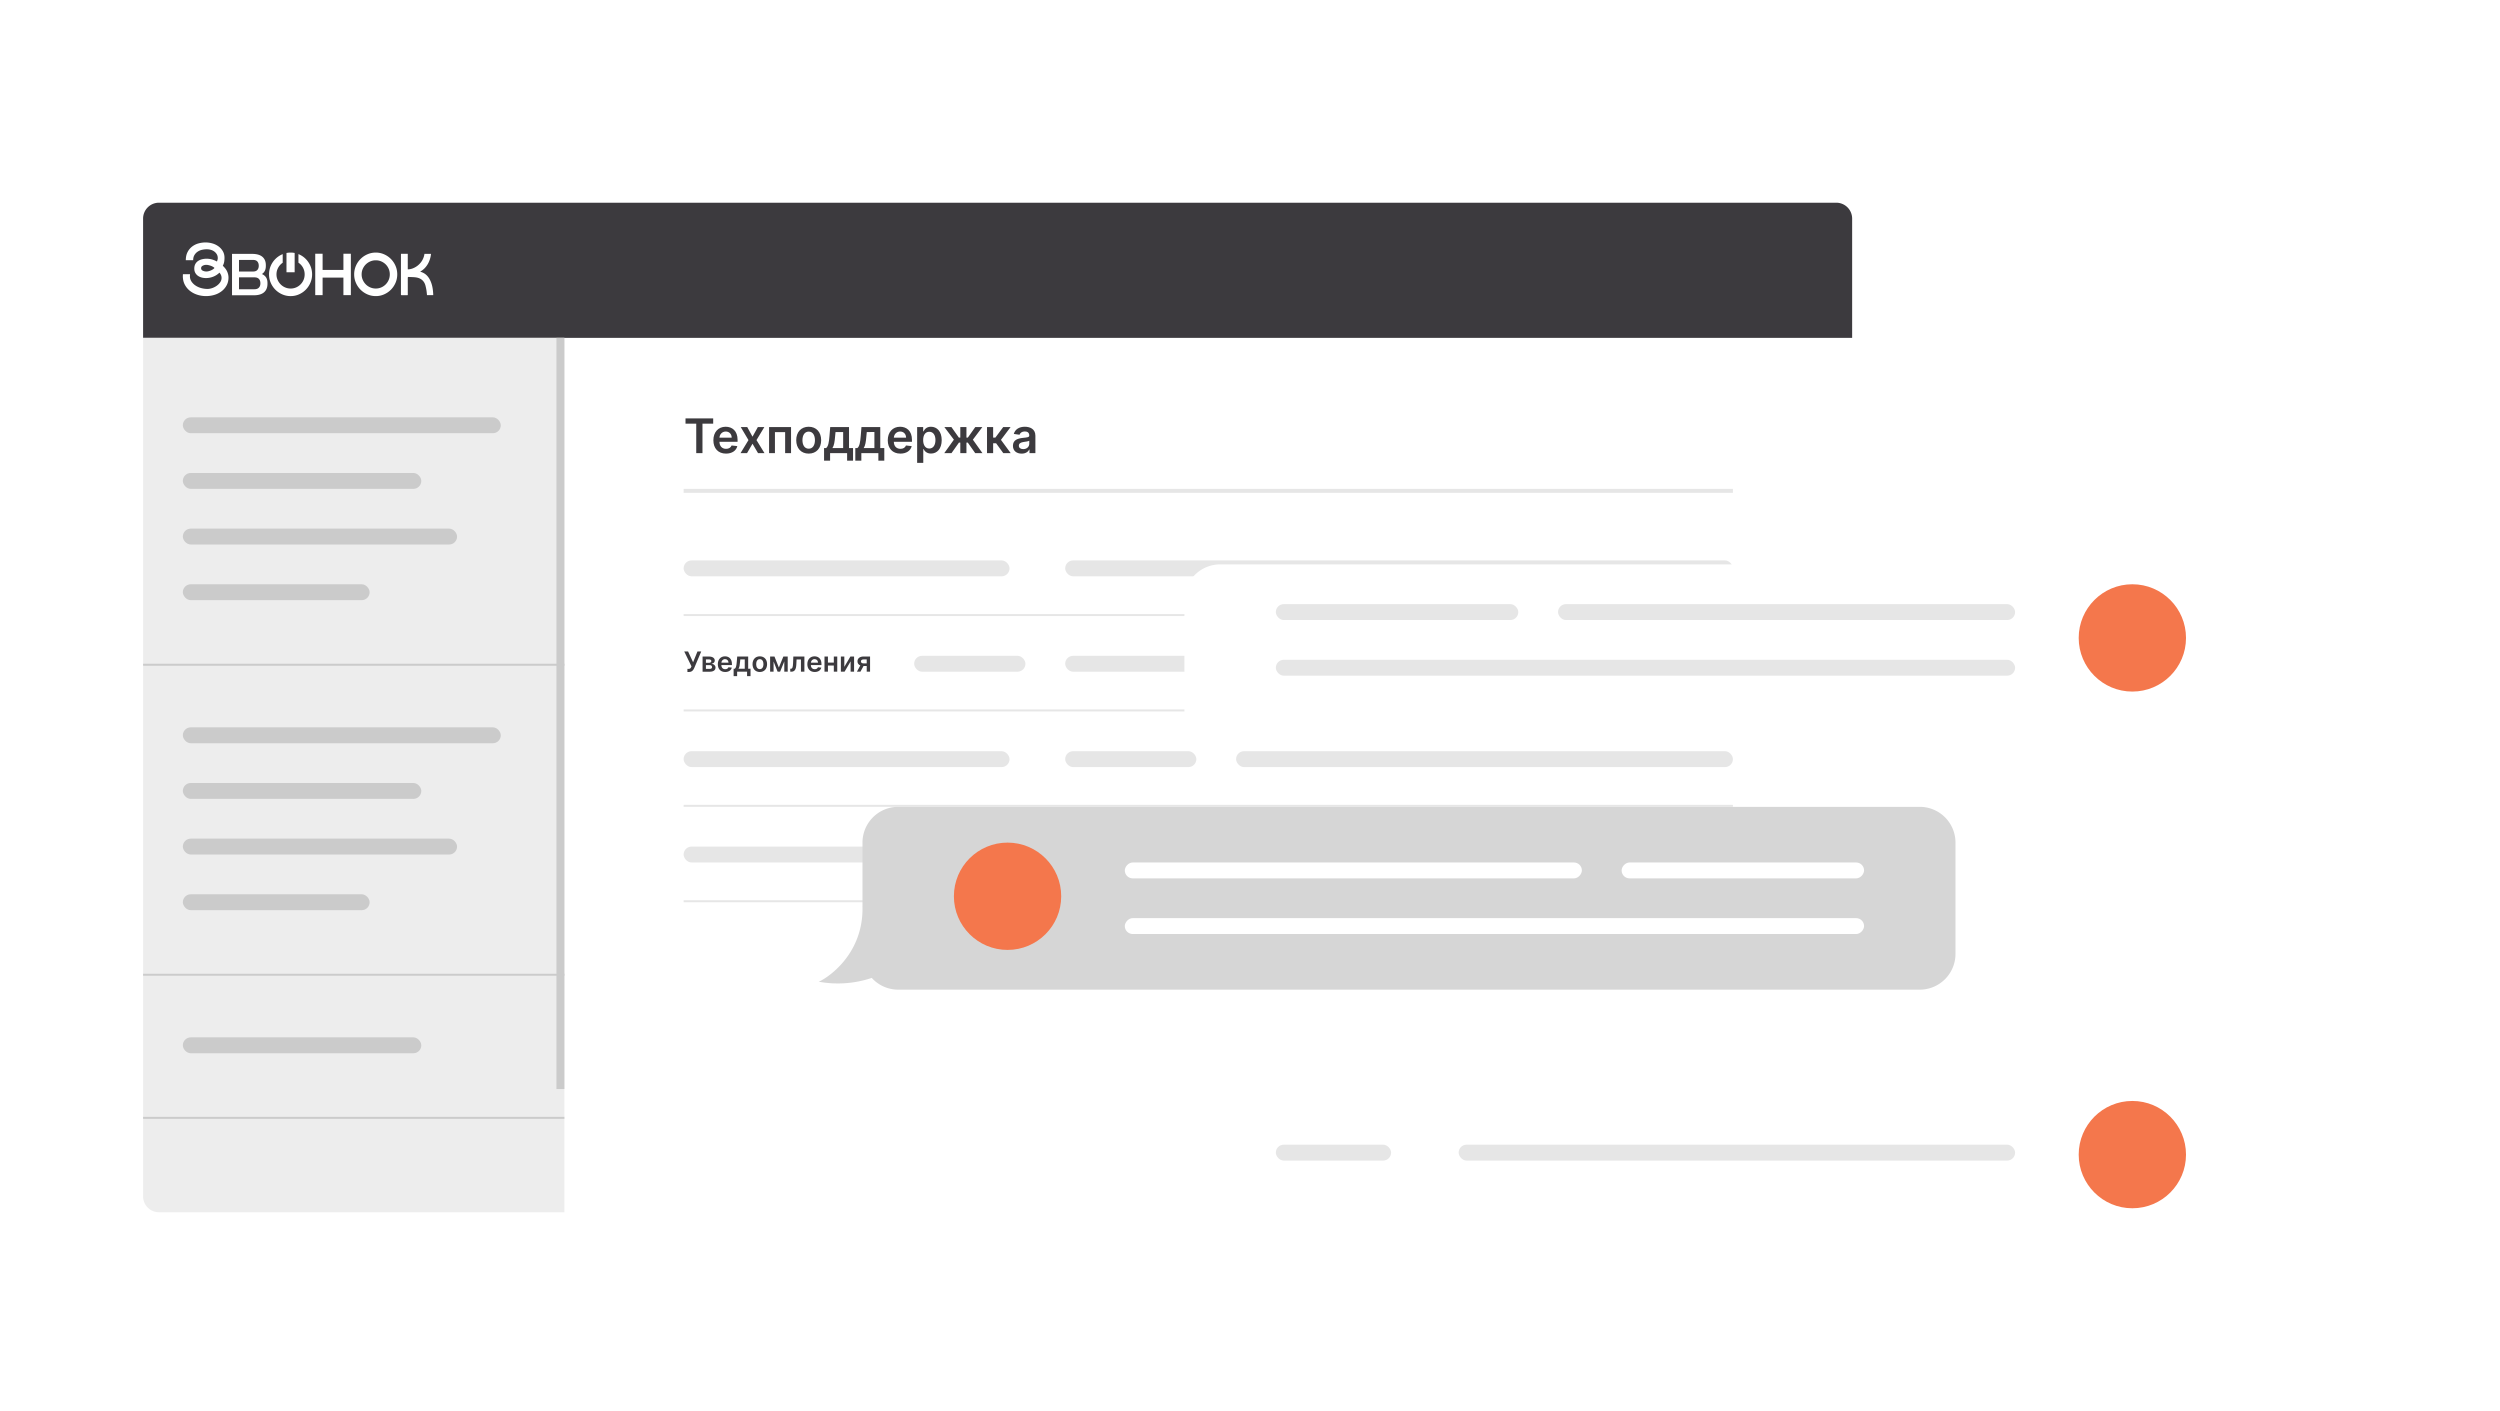 <svg width="629" height="355" viewBox="0 0 629 355" fill="none" xmlns="http://www.w3.org/2000/svg"><g filter="url(#filter0_d_211_4735)"><rect x="36" y="51" width="430" height="254" rx="4" fill="#fff"/></g><path d="M36 55a4 4 0 014-4h422a4 4 0 014 4v30H36V55z" fill="#3C3A3E"/><g clip-path="url(#clip0_211_4735)" fill="#fff"><path d="M86.403 67.921h-5.235v-4.077h-1.854v10.414h1.854v-4.41h5.235v4.41h1.873V63.844h-1.873v4.077zm-20.339 1.105l-.154-.08.137-.104c.15-.115.281-.246.395-.392.294-.381.444-.9.444-1.543v-.194c0-.906-.293-1.613-.872-2.103-.574-.486-1.435-.731-2.558-.731h-5.079v10.414h5.489c.754 0 1.392-.111 1.894-.334.507-.22.895-.553 1.152-.986.257-.43.386-.954.386-1.557v-.195c0-.651-.152-1.176-.452-1.558a2.368 2.368 0 00-.782-.638v.001zm-5.931-3.63h3.527c.498 0 .867.136 1.095.402.234.274.348.623.348 1.065 0 .442-.113.777-.348 1.05-.228.267-.598.403-1.095.403h-3.527v-2.92zm4.997 6.976c-.13.135-.285.236-.467.3-.182.066-.39.1-.632.1h-3.897v-2.99h3.897c.482 0 .853.13 1.105.39.255.264.379.626.379 1.104 0 .479-.126.829-.385 1.098v-.002zm-9.07-5.493c.19-.386.308-.74.355-1.065.047-.324.071-.645.071-.963 0-.607-.136-1.15-.407-1.626a3.937 3.937 0 00-1.07-1.21 4.826 4.826 0 00-1.528-.757A6.208 6.208 0 0051.699 61c-.612 0-1.217.087-1.813.258a4.615 4.615 0 00-1.589.808 4.132 4.132 0 00-1.12 1.387c-.285.56-.428 1.231-.428 2.019h1.853c0-.51.106-.943.317-1.294.21-.353.482-.639.813-.86.332-.22.7-.376 1.101-.466.4-.09.797-.134 1.191-.134.352 0 .696.047 1.027.143.333.097.628.242.886.436.257.193.466.427.62.703.157.275.235.593.235.952 0 .138-.02.273-.061.403a17.1 17.1 0 01-.144.446 5.912 5.912 0 00-1.232-.518 4.951 4.951 0 00-1.396-.188c-.38 0-.752.046-1.12.135-.366.09-.695.231-.987.424a2.174 2.174 0 00-.703.766c-.177.318-.265.703-.265 1.16 0 .413.084.772.255 1.076.169.304.394.552.672.746.279.194.59.334.936.424.345.09.703.134 1.07.134.638 0 1.252-.118 1.843-.352a4.628 4.628 0 001.559-1.014c.19.234.325.459.407.673A1.87 1.87 0 0155.412 71c-.224.336-.511.63-.863.884a4.418 4.418 0 01-1.157.596c-.42.143-.82.216-1.199.216a5.935 5.935 0 01-1.585-.219 4.723 4.723 0 01-1.421-.642 3.583 3.583 0 01-1.016-1.015 2.389 2.389 0 01-.386-1.335c0-.124.006-.22.02-.29v-.206H46.02v.103c0 .069-.002.127-.009.175-.008.048-.01.107-.01.177 0 .827.166 1.556.498 2.184a4.848 4.848 0 001.325 1.582c.55.424 1.173.746 1.874.963a7.168 7.168 0 002.129.323c.76 0 1.483-.107 2.169-.32a5.5 5.5 0 001.802-.932 4.613 4.613 0 001.232-1.471c.306-.573.459-1.218.459-1.936 0-.498-.11-.995-.325-1.492-.218-.496-.584-.984-1.099-1.468l-.004.003zm-2.446.86c-.148.104-.32.197-.51.281a4.34 4.34 0 01-.6.207 2.401 2.401 0 01-.602.084c-.285 0-.573-.065-.866-.197-.29-.131-.437-.342-.437-.632 0-.289.139-.485.417-.63a1.84 1.84 0 01.866-.219c.177 0 .37.025.58.073.21.048.41.107.6.177.192.068.368.151.53.248.164.096.286.194.367.29-.08.11-.197.217-.346.32l.002-.001zm44.744-2.578a5.5 5.5 0 00-1.721-1.179 5.138 5.138 0 00-2.088-.435 5.23 5.23 0 00-2.107.435A5.531 5.531 0 0089.54 66.9a5.324 5.324 0 00-.429 2.133c0 .759.141 1.45.429 2.113a5.525 5.525 0 001.17 1.738 5.57 5.57 0 001.732 1.18c.658.29 1.36.434 2.108.434a5.06 5.06 0 002.087-.434 5.503 5.503 0 001.721-1.18 5.666 5.666 0 001.162-1.738 5.297 5.297 0 00.427-2.113c0-.746-.141-1.47-.427-2.132a5.636 5.636 0 00-1.162-1.74zm-.56 5.26a3.626 3.626 0 01-.753 1.128 3.54 3.54 0 01-1.12.765 3.39 3.39 0 01-1.374.28c-.488 0-.951-.092-1.386-.28a3.486 3.486 0 01-1.129-.765c-.32-.324-.574-.7-.764-1.128a3.392 3.392 0 01-.284-1.388c0-.498.095-.959.284-1.387.191-.427.445-.8.764-1.119a3.6 3.6 0 011.13-.755c.433-.187.895-.28 1.385-.28s.947.093 1.374.28c.428.186.8.438 1.12.755.319.32.57.69.752 1.12.185.427.276.89.276 1.386 0 .496-.091.96-.276 1.388zM64.21 66.897zm12.725-1.735a5.48 5.48 0 00-1.72-1.179l-.128-.054v2.163a3.51 3.51 0 011.289 1.555c.184.428.274.892.274 1.386 0 .495-.09.96-.274 1.389a3.634 3.634 0 01-.754 1.128 3.54 3.54 0 01-1.12.765c-.428.187-.886.28-1.374.28-.489 0-.951-.093-1.386-.28a3.489 3.489 0 01-1.129-.765c-.32-.325-.574-.7-.765-1.128a3.39 3.39 0 01-.285-1.388c0-.498.097-.96.285-1.387.19-.427.445-.8.765-1.118a3.47 3.47 0 01.514-.421v-2.172l-.108.047a5.545 5.545 0 00-2.902 2.918 5.327 5.327 0 00-.428 2.132c0 .758.142 1.45.428 2.114a5.545 5.545 0 002.902 2.919 5.18 5.18 0 002.107.434c.747 0 1.43-.144 2.089-.434a5.48 5.48 0 001.72-1.181 5.631 5.631 0 001.162-1.738 5.304 5.304 0 00.427-2.114c0-.744-.141-1.469-.427-2.132a5.654 5.654 0 00-1.162-1.74z"/><path d="M74.134 63.642a5.41 5.41 0 00-2.056.007v4.86h2.056v-4.867zm34.278 7.29c-.489-1.224-1.264-2.152-2.56-2.535-.035-.01-.066-.037-.119-.068 1.612-.875 2.535-2.649 2.713-4.46h-1.65c-.369 2.623-2.773 3.949-4.2 3.897v-3.902H100.9c-.009.08-.022.145-.022.21 0 3.322 0 6.642-.005 9.964 0 .201.076.245.254.24.412-.01.825-.003 1.237-.004.073 0 .144-.014.233-.024v-.329c0-1.318.004-2.636-.004-3.954-.001-.21.058-.3.266-.286.644.043 1.299.022 1.929.136 1.166.21 1.968.889 2.27 2.092.094.38.177.765.239 1.153.062.394.09.794.133 1.194h1.557c.005-.066.016-.115.013-.164-.05-1.082-.184-2.148-.589-3.161l.001.001z"/></g><path d="M36 85h106v220H40a4 4 0 01-4-4V85z" fill="#EDEDED"/><path fill="#CBCBCB" d="M142 85v189h-2V85z"/><rect x="46" y="105" width="80" height="4" rx="2" fill="#CBCBCB"/><rect x="46" y="183" width="80" height="4" rx="2" fill="#CBCBCB"/><rect x="46" y="119" width="60" height="4" rx="2" fill="#CBCBCB"/><rect x="46" y="197" width="60" height="4" rx="2" fill="#CBCBCB"/><rect x="46" y="133" width="69" height="4" rx="2" fill="#CBCBCB"/><rect x="46" y="211" width="69" height="4" rx="2" fill="#CBCBCB"/><rect x="46" y="147" width="47" height="4" rx="2" fill="#CBCBCB"/><rect x="46" y="225" width="47" height="4" rx="2" fill="#CBCBCB"/><rect x="46" y="261" width="60" height="4" rx="2" fill="#CBCBCB"/><path stroke="#CBCBCB" stroke-width=".5" d="M142 167.25H36m106 78H36m106 36H36"/><rect x="172" y="141" width="82" height="4" rx="2" fill="#E6E6E6"/><rect x="172" y="189" width="82" height="4" rx="2" fill="#E6E6E6"/><rect x="172" y="213" width="82" height="4" rx="2" fill="#E6E6E6"/><rect x="268" y="165" width="33" height="4" rx="2" fill="#E6E6E6"/><rect x="230" y="165" width="28" height="4" rx="2" fill="#E6E6E6"/><rect x="268" y="189" width="33" height="4" rx="2" fill="#E6E6E6"/><rect x="268" y="213" width="33" height="4" rx="2" fill="#E6E6E6"/><rect x="268" y="141" width="168" height="4" rx="2" fill="#E6E6E6"/><rect x="311" y="165" width="125" height="4" rx="2" fill="#E6E6E6"/><rect x="311" y="189" width="125" height="4" rx="2" fill="#E6E6E6"/><rect x="311" y="213" width="125" height="4" rx="2" fill="#E6E6E6"/><path d="M172.477 106.598h2.698V114h1.568v-7.402h2.697v-1.325h-6.963v1.325zm10.186 7.53c1.526 0 2.574-.746 2.847-1.884l-1.441-.162c-.209.554-.72.844-1.385.844-.997 0-1.657-.656-1.67-1.777h4.56v-.473c0-2.297-1.381-3.307-2.992-3.307-1.875 0-3.098 1.377-3.098 3.397 0 2.054 1.206 3.362 3.179 3.362zm-1.645-4.019c.047-.835.665-1.538 1.585-1.538.887 0 1.483.648 1.492 1.538h-3.077zm6.993-2.654h-1.636l1.943 3.272-1.994 3.273h1.636l1.372-2.357 1.385 2.357h1.624l-2.008-3.273 1.973-3.272h-1.632l-1.342 2.416-1.321-2.416zM193.5 114h1.474v-5.28h2.565V114h1.488v-6.545H193.5V114zm9.968.128c1.918 0 3.136-1.351 3.136-3.375 0-2.029-1.218-3.384-3.136-3.384-1.918 0-3.136 1.355-3.136 3.384 0 2.024 1.218 3.375 3.136 3.375zm.009-1.236c-1.062 0-1.581-.946-1.581-2.143 0-1.198.519-2.157 1.581-2.157 1.044 0 1.563.959 1.563 2.157 0 1.197-.519 2.143-1.563 2.143zm3.857 3.009h1.517V114h4.283v1.901h1.491v-3.171h-1.014v-5.275h-4.73l-.187 2.292c-.124 1.466-.286 2.553-.84 2.983h-.52v3.171zm2.105-3.171c.414-.609.567-1.598.678-2.983l.102-1.048h1.918v4.031h-2.698zm5.758 3.171h1.517V114h4.283v1.901h1.492v-3.171h-1.015v-5.275h-4.73l-.187 2.292c-.124 1.466-.286 2.553-.84 2.983h-.52v3.171zm2.106-3.171c.413-.609.566-1.598.677-2.983l.102-1.048H220v4.031h-2.697zm9.235 1.398c1.526 0 2.574-.746 2.847-1.884l-1.441-.162c-.209.554-.72.844-1.385.844-.997 0-1.657-.656-1.67-1.777h4.56v-.473c0-2.297-1.381-3.307-2.992-3.307-1.875 0-3.098 1.377-3.098 3.397 0 2.054 1.206 3.362 3.179 3.362zm-1.645-4.019c.047-.835.665-1.538 1.585-1.538.887 0 1.483.648 1.492 1.538h-3.077zm5.861 6.346h1.542v-3.486h.064c.243.477.75 1.146 1.875 1.146 1.543 0 2.698-1.223 2.698-3.379 0-2.182-1.189-3.367-2.702-3.367-1.155 0-1.637.695-1.871 1.168h-.089v-1.082h-1.517v9zm1.512-5.728c0-1.27.546-2.092 1.539-2.092 1.027 0 1.555.874 1.555 2.092 0 1.228-.537 2.122-1.555 2.122-.985 0-1.539-.852-1.539-2.122zm5.315 3.273h1.82l1.871-2.642h.341V114h1.542v-2.642h.341l1.862 2.642h1.82l-2.403-3.379 2.382-3.166h-1.782l-1.862 2.637h-.358v-2.637h-1.542v2.637h-.367l-1.862-2.637h-1.781l2.395 3.166-2.417 3.379zm10.751 0h1.542v-2.467h.755l1.794 2.467h1.866l-2.45-3.332 2.424-3.213h-1.857l-1.969 2.642h-.563v-2.642h-1.542V114zm8.715.132c1.027 0 1.641-.481 1.922-1.031h.051V114h1.483v-4.381c0-1.73-1.41-2.25-2.659-2.25-1.376 0-2.433.614-2.774 1.807l1.44.205c.154-.448.588-.831 1.343-.831.716 0 1.108.366 1.108 1.01v.025c0 .443-.465.465-1.62.588-1.27.137-2.484.516-2.484 1.99 0 1.287.942 1.969 2.19 1.969zm.401-1.133c-.644 0-1.104-.294-1.104-.861 0-.593.516-.84 1.206-.938.405-.055 1.215-.157 1.415-.319v.771c0 .729-.588 1.347-1.517 1.347zm-84.491 56.071h.363c.815 0 1.116-.473 1.357-1.01l1.755-4.151h-.949l-1.097 2.725-1.267-2.725h-.965l1.82 3.744-.067.171c-.105.286-.264.47-.659.47h-.291v.776zm3.812-.07h1.849c.895 0 1.407-.405 1.407-1.037 0-.534-.415-.907-1.014-.959.51-.095.828-.366.828-.796 0-.643-.564-1.026-1.467-1.026h-1.603V169zm.843-.708v-.948h1.006c.331 0 .532.192.532.508 0 .273-.201.44-.532.44h-1.006zm0-1.529v-.86h.76c.376 0 .604.159.604.42 0 .273-.221.44-.586.44h-.778zm4.846 2.312c.89 0 1.502-.435 1.661-1.099l-.84-.095c-.122.324-.42.493-.808.493-.582 0-.967-.383-.975-1.037h2.66v-.276c0-1.34-.805-1.929-1.745-1.929-1.094 0-1.807.803-1.807 1.981 0 1.198.703 1.962 1.854 1.962zm-.959-2.345c.027-.487.388-.897.925-.897.517 0 .865.378.87.897h-1.795zm3.08 3.379h.885V169h2.499v1.109h.87v-1.85h-.592v-3.077h-2.759l-.11 1.337c-.072.855-.166 1.489-.489 1.74h-.304v1.85zm1.228-1.85c.241-.355.331-.932.396-1.74l.059-.611h1.119v2.351h-1.574zm5.363.816c1.118 0 1.829-.788 1.829-1.969 0-1.183-.711-1.974-1.829-1.974-1.119 0-1.83.791-1.83 1.974 0 1.181.711 1.969 1.83 1.969zm.005-.721c-.619 0-.922-.552-.922-1.251 0-.698.303-1.257.922-1.257.609 0 .912.559.912 1.257 0 .699-.303 1.251-.912 1.251zm4.786-.401l-1.104-2.771h-1.094V169h.868v-2.573l1.016 2.573h.629l1.052-2.6v2.6h.86v-3.818h-1.094l-1.133 2.771zm2.871 1.047h.278c.82 0 1.191-.577 1.25-1.849l.06-1.231h1.096V169h.87v-3.818h-2.784l-.067 1.69c-.042 1.072-.181 1.387-.577 1.387h-.131l.005.741zm6.151.075c.89 0 1.501-.435 1.66-1.099l-.84-.095c-.122.324-.42.493-.808.493-.581 0-.967-.383-.974-1.037h2.66v-.276c0-1.34-.806-1.929-1.745-1.929-1.094 0-1.808.803-1.808 1.981 0 1.198.704 1.962 1.855 1.962zm-.96-2.345c.028-.487.388-.897.925-.897.517 0 .865.378.87.897h-1.795zm4.286-1.548h-.867V169h.867v-1.544h1.479V169h.865v-3.818h-.865v1.536h-1.479v-1.536zm4.122 2.6v-2.6h-.867V169h.927l1.524-2.603V169h.87v-3.818h-.925l-1.529 2.6zm5.635 1.218h.843v-3.818h-1.658c-.935 0-1.514.48-1.512 1.213-.002.482.261.848.716 1.034L215.6 169h.885l.783-1.437h.798V169zm0-2.093h-.845c-.395 0-.614-.206-.612-.492-.002-.286.229-.502.642-.502h.815v.994z" fill="#3C3A3E"/><path stroke="#E6E6E6" d="M172 123.5h264"/><path stroke="#E6E6E6" stroke-width=".5" d="M172 154.75h264m-264 24h264m-264 24h264m-264 24h264"/><g filter="url(#filter1_d_211_4735)"><path d="M564 138a9 9 0 019 9v16.003l.003-.003-.003.186v.981c.256 11.222 8.745 16.864 11.002 17.832a26.64 26.64 0 01-13.333-.956A8.977 8.977 0 01564 184H307a9 9 0 01-9-9v-28a9 9 0 019-9h257z" fill="#fff"/></g><rect x="321" y="152" width="61" height="4" rx="2" fill="#E6E6E6"/><rect x="321" y="166" width="186" height="4" rx="2" fill="#E6E6E6"/><rect x="392" y="152" width="115" height="4" rx="2" fill="#E6E6E6"/><circle cx="536.5" cy="160.5" r="13.5" fill="#F4774C"/><g filter="url(#filter2_d_211_4735)"><path d="M226 203a9 9 0 00-9 9v16.003l-.003-.003.003.186v.981c-.256 11.222-8.745 16.864-11.002 17.832a26.64 26.64 0 0013.333-.956A8.977 8.977 0 00226 249h257a9 9 0 009-9v-28a9 9 0 00-9-9H226z" fill="#D6D6D6"/></g><rect width="61" height="4" rx="2" transform="matrix(-1 0 0 1 469 217)" fill="#fff"/><rect width="186" height="4" rx="2" transform="matrix(-1 0 0 1 469 231)" fill="#fff"/><rect width="115" height="4" rx="2" transform="matrix(-1 0 0 1 398 217)" fill="#fff"/><circle cx="13.5" cy="13.5" r="13.5" transform="matrix(-1 0 0 1 267 212)" fill="#F4774C"/><g filter="url(#filter3_d_211_4735)"><path d="M564 268a9 9 0 019 9v16.003l.003-.003-.003.186v.981c.256 11.222 8.745 16.864 11.002 17.832a26.64 26.64 0 01-13.333-.956A8.977 8.977 0 01564 314H307a9 9 0 01-9-9v-28a9 9 0 019-9h257z" fill="#fff"/></g><rect x="321" y="288" width="29" height="4" rx="2" fill="#E6E6E6"/><rect x="367" y="288" width="140" height="4" rx="2" fill="#E6E6E6"/><circle cx="536.5" cy="290.5" r="13.5" fill="#F4774C"/><defs><filter id="filter0_d_211_4735" x="11" y="26" width="480" height="304" filterUnits="userSpaceOnUse" color-interpolation-filters="sRGB"><feFlood flood-opacity="0" result="BackgroundImageFix"/><feColorMatrix in="SourceAlpha" values="0 0 0 0 0 0 0 0 0 0 0 0 0 0 0 0 0 0 127 0" result="hardAlpha"/><feOffset/><feGaussianBlur stdDeviation="12.5"/><feComposite in2="hardAlpha" operator="out"/><feColorMatrix values="0 0 0 0 0 0 0 0 0 0 0 0 0 0 0 0 0 0 0.15 0"/><feBlend in2="BackgroundImageFix" result="effect1_dropShadow_211_4735"/><feBlend in="SourceGraphic" in2="effect1_dropShadow_211_4735" result="shape"/></filter><filter id="filter1_d_211_4735" x="273" y="117" width="336.002" height="96" filterUnits="userSpaceOnUse" color-interpolation-filters="sRGB"><feFlood flood-opacity="0" result="BackgroundImageFix"/><feColorMatrix in="SourceAlpha" values="0 0 0 0 0 0 0 0 0 0 0 0 0 0 0 0 0 0 127 0" result="hardAlpha"/><feOffset dy="4"/><feGaussianBlur stdDeviation="12.5"/><feComposite in2="hardAlpha" operator="out"/><feColorMatrix values="0 0 0 0 0 0 0 0 0 0 0 0 0 0 0 0 0 0 0.15 0"/><feBlend in2="BackgroundImageFix" result="effect1_dropShadow_211_4735"/><feBlend in="SourceGraphic" in2="effect1_dropShadow_211_4735" result="shape"/></filter><filter id="filter2_d_211_4735" x="180.998" y="178" width="336.002" height="96" filterUnits="userSpaceOnUse" color-interpolation-filters="sRGB"><feFlood flood-opacity="0" result="BackgroundImageFix"/><feColorMatrix in="SourceAlpha" values="0 0 0 0 0 0 0 0 0 0 0 0 0 0 0 0 0 0 127 0" result="hardAlpha"/><feOffset/><feGaussianBlur stdDeviation="12.5"/><feComposite in2="hardAlpha" operator="out"/><feColorMatrix values="0 0 0 0 0 0 0 0 0 0 0 0 0 0 0 0 0 0 0.15 0"/><feBlend in2="BackgroundImageFix" result="effect1_dropShadow_211_4735"/><feBlend in="SourceGraphic" in2="effect1_dropShadow_211_4735" result="shape"/></filter><filter id="filter3_d_211_4735" x="273" y="243" width="336.002" height="96" filterUnits="userSpaceOnUse" color-interpolation-filters="sRGB"><feFlood flood-opacity="0" result="BackgroundImageFix"/><feColorMatrix in="SourceAlpha" values="0 0 0 0 0 0 0 0 0 0 0 0 0 0 0 0 0 0 127 0" result="hardAlpha"/><feOffset/><feGaussianBlur stdDeviation="12.5"/><feComposite in2="hardAlpha" operator="out"/><feColorMatrix values="0 0 0 0 0 0 0 0 0 0 0 0 0 0 0 0 0 0 0.15 0"/><feBlend mode="multiply" in2="BackgroundImageFix" result="effect1_dropShadow_211_4735"/><feBlend in="SourceGraphic" in2="effect1_dropShadow_211_4735" result="shape"/></filter><clipPath id="clip0_211_4735"><path fill="#fff" transform="translate(46 61)" d="M0 0h63v13.5H0z"/></clipPath></defs></svg>